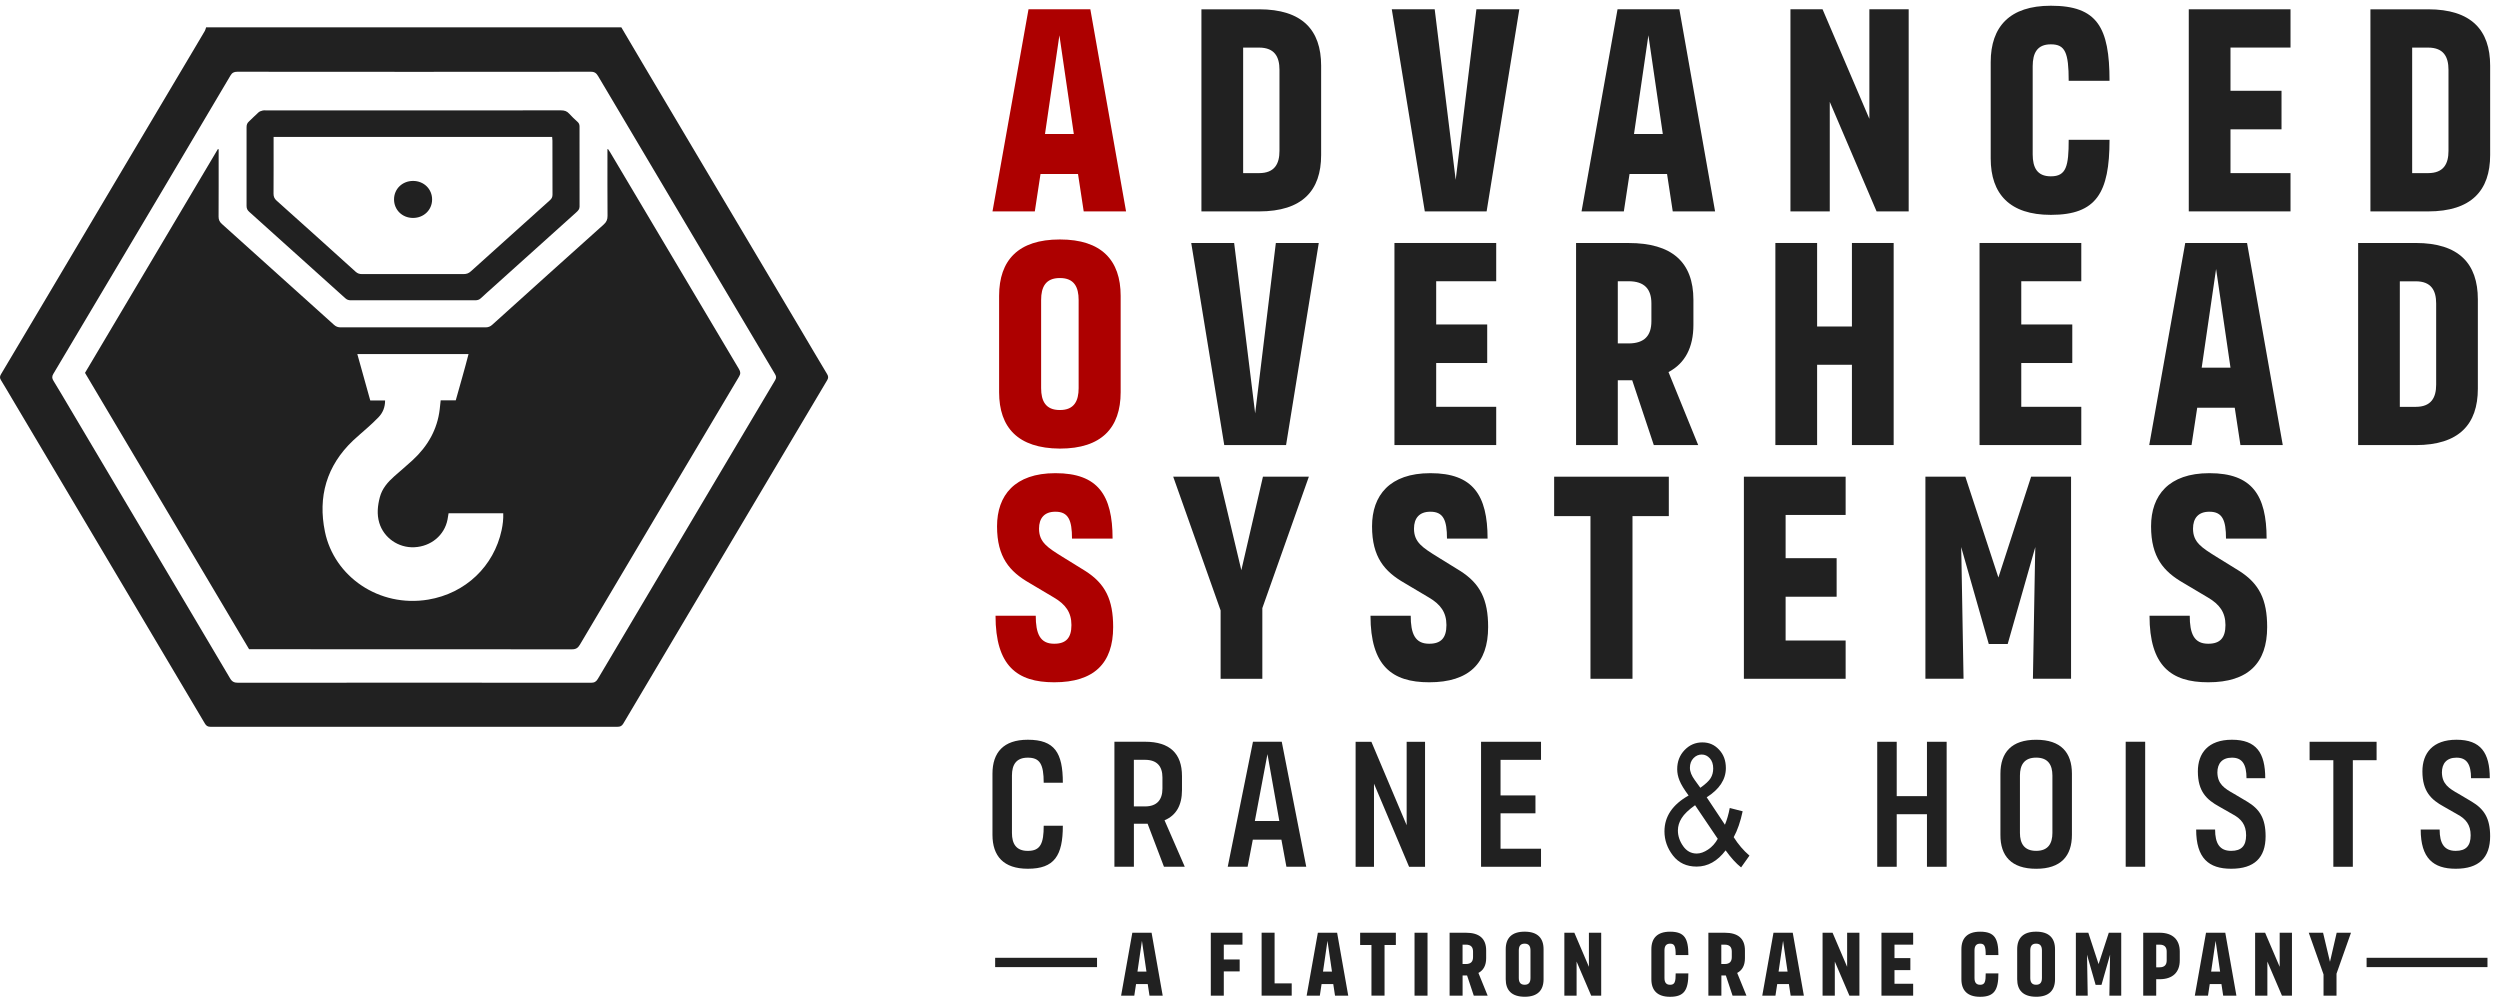 <?xml version="1.0" encoding="UTF-8"?> <svg xmlns="http://www.w3.org/2000/svg" width="213" height="85" viewBox="0 0 213 85" fill="none"><path d="M93.467 81.604H84.787V82.398H93.467V81.604Z" fill="#212121"></path><path d="M211.933 81.604H201.634V82.398H211.933V81.604Z" fill="#212121"></path><path d="M95.937 18.01H92.332L91.847 14.825H88.651L88.166 18.01H84.561L87.629 0.792H92.897L95.94 18.01H95.937ZM90.261 3.007L89.034 11.416H91.489L90.261 3.007Z" fill="#AD0000"></path><path d="M107.269 0.792C110.951 0.792 112.561 2.559 112.561 5.595V13.21C112.561 16.245 110.951 18.012 107.269 18.012H102.361V0.795H107.269V0.792ZM105.916 14.75H107.272C108.601 14.75 109.011 13.953 109.011 12.861V5.944C109.011 4.849 108.603 4.055 107.272 4.055H105.916V14.753V14.75Z" fill="#212121"></path><path d="M124.025 15.323L125.789 0.792H129.446L126.66 18.01H121.393L118.58 0.792H122.236L124.025 15.323Z" fill="#212121"></path><path d="M146.122 18.01H142.518L142.033 14.825H138.836L138.351 18.01H134.747L137.814 0.792H143.082L146.125 18.01H146.122ZM140.444 3.007L139.217 11.416H141.671L140.444 3.007Z" fill="#212121"></path><path d="M159.27 0.792H162.62V18.01H159.884L155.896 8.679V18.01H152.546V0.792H155.282L159.27 10.123V0.792Z" fill="#212121"></path><path d="M176.253 6.888C176.253 4.473 175.946 3.778 174.744 3.778H174.719C173.569 3.778 173.185 4.524 173.185 5.643V13.157C173.185 14.276 173.569 15.022 174.719 15.022H174.744C176.048 15.022 176.253 14.151 176.253 11.912H179.732C179.732 16.44 178.606 18.306 174.747 18.306H174.722C171.243 18.306 169.608 16.539 169.608 13.503V5.292C169.608 2.256 171.243 0.489 174.722 0.489H174.747C178.685 0.489 179.732 2.33 179.732 6.883H176.253V6.888Z" fill="#212121"></path><path d="M195.152 0.792V4.052H190.038V7.735H194.385V11.019H190.038V14.75H195.152V18.01H186.483V0.792H195.152Z" fill="#212121"></path><path d="M206.869 0.792C210.55 0.792 212.161 2.559 212.161 5.595V13.21C212.161 16.245 210.55 18.012 206.869 18.012H201.96V0.795H206.869V0.792ZM205.516 14.75H206.872C208.2 14.75 208.611 13.953 208.611 12.861V5.944C208.611 4.849 208.203 4.055 206.872 4.055H205.516V14.753V14.75Z" fill="#212121"></path><path d="M90.314 20.403C93.842 20.403 95.48 22.17 95.48 25.206V33.417C95.48 36.453 93.845 38.22 90.314 38.22H90.29C86.734 38.196 85.124 36.429 85.124 33.417V25.206C85.124 22.17 86.759 20.403 90.29 20.403H90.314ZM90.314 34.934C91.517 34.934 91.9 34.163 91.9 33.068V25.555C91.9 24.459 91.517 23.689 90.314 23.689H90.29C89.087 23.689 88.704 24.459 88.704 25.555V33.068C88.704 34.163 89.087 34.934 90.29 34.934H90.314Z" fill="#AD0000"></path><path d="M106.938 35.233L108.702 20.702H112.359L109.573 37.919H104.306L101.493 20.702H105.149L106.941 35.233H106.938Z" fill="#212121"></path><path d="M127.477 20.702V23.962H122.363V27.645H126.71V30.929H122.363V34.66H127.477V37.919H118.807V20.702H127.477Z" fill="#212121"></path><path d="M144.69 37.922H140.904L139.063 32.397H137.836V37.922H134.281V20.705H138.757C142.438 20.705 144.279 22.323 144.279 25.555V27.672C144.279 29.612 143.564 30.955 142.156 31.701L144.687 37.922H144.69ZM137.836 23.962V29.26H138.757C140.112 29.26 140.699 28.588 140.699 27.368V25.851C140.699 24.633 140.11 23.962 138.757 23.962H137.836Z" fill="#212121"></path><path d="M157.784 27.818V20.702H161.34V37.919H157.784V31.078H154.818V37.919H151.262V20.702H154.818V27.818H157.784Z" fill="#212121"></path><path d="M177.326 20.702V23.962H172.212V27.645H176.559V30.929H172.212V34.66H177.326V37.919H168.657V20.702H177.326Z" fill="#212121"></path><path d="M194.489 37.922H190.885L190.4 34.737H187.203L186.718 37.922H183.114L186.182 20.705H191.449L194.492 37.922H194.489ZM188.811 22.917L187.584 31.326H190.038L188.811 22.917Z" fill="#212121"></path><path d="M205.821 20.702C209.503 20.702 211.113 22.469 211.113 25.505V33.119C211.113 36.155 209.503 37.922 205.821 37.922H200.913V20.705H205.821V20.702ZM204.465 34.663H205.821C207.15 34.663 207.561 33.866 207.561 32.773V25.857C207.561 24.761 207.152 23.967 205.821 23.967H204.465V34.665V34.663Z" fill="#212121"></path><path d="M91.335 45.888C91.335 44.321 91.028 43.599 89.93 43.599H89.905C88.985 43.599 88.525 44.145 88.525 45.041C88.525 46.211 89.267 46.659 90.544 47.456L92.436 48.626C94.176 49.721 94.841 51.088 94.841 53.428C94.841 56.515 93.206 58.13 89.829 58.13H89.804C86.659 58.13 84.819 56.736 84.819 52.458H88.246C88.246 53.975 88.604 54.846 89.804 54.846H89.829C90.826 54.846 91.286 54.348 91.286 53.255C91.286 52.162 90.774 51.488 89.804 50.915L87.709 49.67C86.021 48.7 84.948 47.482 84.948 44.843C84.948 42.205 86.457 40.315 89.908 40.315H89.933C93.538 40.315 94.792 42.181 94.792 45.888H91.341H91.335Z" fill="#AD0000"></path><path d="M105.763 48.575L107.603 40.614H111.515L107.551 51.811V57.832H103.996V52.008L99.956 40.611H103.867L105.76 48.573L105.763 48.575Z" fill="#212121"></path><path d="M123.283 45.888C123.283 44.321 122.976 43.599 121.877 43.599H121.853C120.932 43.599 120.472 44.145 120.472 45.041C120.472 46.211 121.214 46.659 122.491 47.456L124.384 48.626C126.123 49.721 126.789 51.088 126.789 53.428C126.789 56.515 125.153 58.13 121.776 58.13H121.751C118.607 58.13 116.766 56.736 116.766 52.458H120.193C120.193 53.975 120.552 54.846 121.754 54.846H121.779C122.776 54.846 123.236 54.348 123.236 53.255C123.236 52.162 122.724 51.488 121.754 50.915L119.659 49.67C117.971 48.7 116.898 47.482 116.898 44.843C116.898 42.205 118.407 40.315 121.858 40.315H121.883C125.488 40.315 126.742 42.181 126.742 45.888H123.291H123.283Z" fill="#212121"></path><path d="M142.183 40.614V43.973H139.088V57.832H135.508V43.973H132.413V40.614H142.18H142.183Z" fill="#212121"></path><path d="M157.248 40.614V43.874H152.134V47.557H156.481V50.841H152.134V54.572H157.248V57.832H148.579V40.614H157.248Z" fill="#212121"></path><path d="M170.266 49.196L173.052 40.611H176.454V57.829H173.205L173.383 47.704L173.408 46.608L171.055 54.871H169.444L167.091 46.608L167.116 47.704L167.294 57.829H164.045V40.611H167.447L170.261 49.196H170.266Z" fill="#212121"></path><path d="M189.656 45.888C189.656 44.321 189.349 43.599 188.25 43.599H188.226C187.305 43.599 186.845 44.145 186.845 45.041C186.845 46.211 187.588 46.659 188.864 47.456L190.757 48.626C192.496 49.721 193.162 51.088 193.162 53.428C193.162 56.515 191.526 58.13 188.149 58.13H188.124C184.98 58.13 183.139 56.736 183.139 52.458H186.566C186.566 53.975 186.925 54.846 188.127 54.846H188.152C189.149 54.846 189.609 54.348 189.609 53.255C189.609 52.162 189.097 51.488 188.127 50.915L186.032 49.67C184.344 48.7 183.271 47.482 183.271 44.843C183.271 42.205 184.78 40.315 188.231 40.315H188.256C191.861 40.315 193.115 42.181 193.115 45.888H189.664H189.656Z" fill="#212121"></path><path d="M88.924 66.693C88.924 65.107 88.593 64.553 87.579 64.553H87.563C86.582 64.553 86.218 65.153 86.218 66.077V70.971C86.218 71.893 86.582 72.495 87.563 72.495H87.579C88.656 72.495 88.924 71.848 88.924 70.355H90.554C90.554 72.909 89.826 74.017 87.579 74.017H87.563C85.506 74.017 84.558 72.94 84.558 71.123V65.92C84.558 64.105 85.506 63.026 87.563 63.026H87.579C89.856 63.026 90.554 64.135 90.554 66.688H88.924V66.693Z" fill="#212121"></path><path d="M100.941 73.846H99.169L97.777 70.184H96.608V73.846H94.948V63.196H97.558C99.678 63.196 100.705 64.211 100.705 66.12V67.319C100.705 68.596 100.215 69.472 99.218 69.888L100.941 73.844V73.846ZM96.605 64.736V68.707H97.553C98.58 68.707 99.04 68.137 99.04 67.183V66.245C99.04 65.291 98.583 64.736 97.553 64.736H96.605Z" fill="#212121"></path><path d="M111.295 73.846H109.602L109.175 71.538H106.74L106.296 73.846H104.603L106.753 63.196H109.205L111.292 73.846H111.295ZM107.989 64.243L106.912 69.952H108.999L107.986 64.243H107.989Z" fill="#212121"></path><path d="M119.847 63.199H121.414V73.849H120.053L117.064 66.77V73.849H115.498V63.199H116.842L119.847 70.309V63.199Z" fill="#212121"></path><path d="M131.295 63.199V64.739H127.846V67.77H130.821V69.294H127.846V72.311H131.295V73.849H126.186V63.199H131.295Z" fill="#212121"></path><path d="M164.177 67.831V63.199H165.854V73.849H164.177V69.371H161.6V73.849H159.94V63.199H161.6V67.831H164.177Z" fill="#212121"></path><path d="M173.49 63.028C175.578 63.028 176.528 64.105 176.528 65.922V71.125C176.528 72.94 175.58 74.019 173.49 74.019H173.474C171.37 74.019 170.422 72.927 170.436 71.125V65.922C170.436 64.107 171.384 63.028 173.474 63.028H173.49ZM173.49 72.492C174.504 72.492 174.865 71.861 174.865 70.968V66.074C174.865 65.181 174.501 64.55 173.49 64.55H173.474C172.46 64.55 172.099 65.181 172.099 66.074V70.968C172.099 71.861 172.463 72.492 173.474 72.492H173.49Z" fill="#212121"></path><path d="M181.109 73.846V63.196H182.769V73.846H181.109Z" fill="#212121"></path><path d="M191.402 66.307C191.402 65.121 191.038 64.553 190.17 64.553H190.153C189.331 64.553 188.921 65.046 188.921 65.814C188.937 66.8 189.507 67.168 190.359 67.645L191.449 68.292C192.509 68.924 193.029 69.707 193.029 71.248C193.029 73.079 192.065 74.017 190.104 74.017H190.087C188.189 74.017 187.113 73.124 187.113 70.678H188.726C188.726 71.864 189.121 72.493 190.087 72.493H190.104C190.959 72.493 191.369 72.077 191.369 71.168C191.369 70.259 190.942 69.769 190.263 69.398L189.077 68.721C188.017 68.138 187.258 67.445 187.258 65.72C187.258 64.166 188.143 63.026 190.153 63.026H190.17C192.227 63.026 192.999 64.135 192.999 66.304H191.402V66.307Z" fill="#212121"></path><path d="M202.485 63.199V64.769H200.461V73.849H198.801V64.769H196.777V63.199H202.485Z" fill="#212121"></path><path d="M210.533 66.307C210.533 65.121 210.169 64.553 209.301 64.553H209.284C208.462 64.553 208.051 65.046 208.051 65.814C208.068 66.8 208.638 67.168 209.49 67.645L210.58 68.292C211.64 68.924 212.16 69.707 212.16 71.248C212.16 73.079 211.196 74.017 209.235 74.017H209.218C207.32 74.017 206.244 73.124 206.244 70.678H207.857C207.857 71.864 208.251 72.493 209.218 72.493H209.235C210.089 72.493 210.5 72.077 210.5 71.168C210.5 70.259 210.073 69.769 209.394 69.398L208.208 68.721C207.148 68.138 206.389 67.445 206.389 65.72C206.389 64.166 207.274 63.026 209.284 63.026H209.301C211.358 63.026 212.13 64.135 212.13 66.304H210.533V66.307Z" fill="#212121"></path><path d="M147.025 72.45C146.326 73.372 145.502 73.833 144.554 73.833C143.697 73.833 143.028 73.521 142.541 72.898C142.056 72.274 141.812 71.584 141.812 70.829C141.812 69.569 142.497 68.551 143.869 67.778C143.488 67.263 143.231 66.84 143.097 66.506C142.962 66.173 142.897 65.851 142.897 65.534C142.897 64.889 143.105 64.345 143.524 63.908C143.943 63.471 144.447 63.252 145.036 63.252C145.625 63.252 146.077 63.457 146.463 63.87C146.852 64.281 147.044 64.803 147.044 65.438C147.044 66.41 146.499 67.239 145.411 67.93L146.964 70.267C147.131 69.867 147.271 69.39 147.375 68.841L148.474 69.121C148.287 70.006 148.033 70.742 147.712 71.328C148.098 71.944 148.548 72.466 149.054 72.898L148.342 73.902C147.918 73.569 147.477 73.087 147.022 72.45H147.025ZM146.351 71.464L144.42 68.604C143.875 68.99 143.494 69.356 143.28 69.697C143.064 70.038 142.957 70.392 142.957 70.755C142.957 71.221 143.105 71.664 143.401 72.087C143.697 72.511 144.083 72.722 144.562 72.722C144.869 72.722 145.189 72.607 145.529 72.381C145.869 72.154 146.143 71.847 146.354 71.464H146.351ZM144.869 67.119C145.31 66.808 145.603 66.533 145.748 66.296C145.893 66.059 145.965 65.784 145.965 65.472C145.965 65.11 145.869 64.822 145.677 64.609C145.485 64.395 145.255 64.286 144.987 64.286C144.718 64.286 144.48 64.39 144.28 64.601C144.08 64.811 143.981 65.083 143.981 65.416C143.981 65.749 144.121 66.088 144.398 66.469L144.869 67.119Z" fill="#212121"></path><path d="M99.06 84.831H97.937L97.786 83.84H96.792L96.641 84.831H95.518L96.474 79.469H98.115L99.062 84.831H99.06ZM97.293 80.159L96.912 82.779H97.677L97.293 80.159Z" fill="#212121"></path><path d="M105.859 79.469V80.484H104.267V81.747H105.62V82.763H104.267V84.831H103.161V79.469H105.861H105.859Z" fill="#212121"></path><path d="M108.595 79.469V83.784H110.053V84.829H107.489V79.466H108.595V79.469Z" fill="#212121"></path><path d="M114.867 84.831H113.744L113.594 83.84H112.599L112.449 84.831H111.326L112.282 79.469H113.922L114.87 84.831H114.867ZM113.101 80.159L112.72 82.779H113.484L113.101 80.159Z" fill="#212121"></path><path d="M118.927 79.469V80.513H117.963V84.828H116.848V80.513H115.884V79.469H118.927Z" fill="#212121"></path><path d="M120.518 84.831V79.469H121.625V84.831H120.518Z" fill="#212121"></path><path d="M126.744 84.831H125.566L124.994 83.109H124.613V84.831H123.506V79.469H124.901C126.046 79.469 126.621 79.972 126.621 80.98V81.638C126.621 82.243 126.399 82.662 125.961 82.894L126.749 84.831H126.744ZM124.61 80.484V82.134H124.898C125.32 82.134 125.503 81.926 125.503 81.545V81.073C125.503 80.695 125.32 80.484 124.898 80.484H124.61Z" fill="#212121"></path><path d="M129.904 79.378C131.002 79.378 131.512 79.927 131.512 80.873V83.429C131.512 84.376 131.002 84.924 129.904 84.924H129.895C128.789 84.916 128.288 84.368 128.288 83.429V80.873C128.288 79.927 128.797 79.378 129.895 79.378H129.904ZM129.904 83.901C130.279 83.901 130.397 83.661 130.397 83.32V80.98C130.397 80.639 130.279 80.399 129.904 80.399H129.895C129.52 80.399 129.402 80.639 129.402 80.98V83.32C129.402 83.661 129.523 83.901 129.895 83.901H129.904Z" fill="#212121"></path><path d="M135.378 79.469H136.422V84.831H135.57L134.326 81.926V84.831H133.283V79.469H134.135L135.375 82.374V79.469H135.378Z" fill="#212121"></path><path d="M142.767 81.369C142.767 80.617 142.671 80.401 142.298 80.401H142.29C141.931 80.401 141.813 80.633 141.813 80.982V83.322C141.813 83.671 141.934 83.903 142.29 83.903H142.298C142.704 83.903 142.767 83.631 142.767 82.936H143.849C143.849 84.346 143.498 84.927 142.295 84.927H142.287C141.205 84.927 140.696 84.378 140.696 83.431V80.876C140.696 79.929 141.205 79.38 142.287 79.38H142.295C143.523 79.38 143.849 79.953 143.849 81.371H142.767V81.369Z" fill="#212121"></path><path d="M148.792 84.831H147.614L147.042 83.109H146.661V84.831H145.554V79.469H146.948C148.093 79.469 148.669 79.972 148.669 80.98V81.638C148.669 82.243 148.447 82.662 148.008 82.894L148.797 84.831H148.792ZM146.655 80.484V82.134H146.943C147.365 82.134 147.548 81.926 147.548 81.545V81.073C147.548 80.695 147.365 80.484 146.943 80.484H146.655Z" fill="#212121"></path><path d="M153.687 84.831H152.564L152.413 83.84H151.419L151.268 84.831H150.145L151.101 79.469H152.742L153.689 84.831H153.687ZM151.917 80.159L151.536 82.779H152.301L151.917 80.159Z" fill="#212121"></path><path d="M157.378 79.469H158.422V84.831H157.57L156.326 81.926V84.831H155.283V79.469H156.135L157.375 82.374V79.469H157.378Z" fill="#212121"></path><path d="M163.001 79.469V80.484H161.41V81.63H162.763V82.654H161.41V83.816H163.001V84.831H160.3V79.469H163.001Z" fill="#212121"></path><path d="M169.182 81.369C169.182 80.617 169.086 80.401 168.713 80.401H168.705C168.346 80.401 168.228 80.633 168.228 80.982V83.322C168.228 83.671 168.349 83.903 168.705 83.903H168.713C169.119 83.903 169.182 83.631 169.182 82.936H170.264C170.264 84.346 169.913 84.927 168.71 84.927H168.702C167.62 84.927 167.111 84.378 167.111 83.431V80.876C167.111 79.929 167.62 79.38 168.702 79.38H168.71C169.938 79.38 170.264 79.953 170.264 81.371H169.182V81.369Z" fill="#212121"></path><path d="M173.48 79.378C174.578 79.378 175.088 79.927 175.088 80.873V83.429C175.088 84.376 174.578 84.924 173.48 84.924H173.472C172.365 84.916 171.864 84.368 171.864 83.429V80.873C171.864 79.927 172.373 79.378 173.472 79.378H173.48ZM173.48 83.901C173.855 83.901 173.973 83.661 173.973 83.32V80.98C173.973 80.639 173.855 80.399 173.48 80.399H173.472C173.096 80.399 172.979 80.639 172.979 80.98V83.32C172.979 83.661 173.099 83.901 173.472 83.901H173.48Z" fill="#212121"></path><path d="M178.8 82.142L179.669 79.469H180.729V84.831H179.718L179.773 81.678L179.781 81.337L179.047 83.909H178.546L177.811 81.337L177.82 81.678L177.874 84.831H176.864V79.469H177.924L178.8 82.142Z" fill="#212121"></path><path d="M183.996 79.469C185.141 79.469 185.716 80.087 185.716 81.073V81.825C185.716 82.808 185.144 83.429 183.996 83.429H183.709V84.831H182.602V79.469H183.996ZM184.602 81.073C184.602 80.695 184.418 80.484 183.996 80.484H183.709V82.414H183.996C184.418 82.414 184.602 82.203 184.602 81.825V81.073Z" fill="#212121"></path><path d="M190.539 84.831H189.416L189.266 83.84H188.271L188.121 84.831H186.998L187.953 79.469H189.594L190.542 84.831H190.539ZM188.77 80.159L188.389 82.779H189.153L188.77 80.159Z" fill="#212121"></path><path d="M194.232 79.469H195.275V84.831H194.423L193.18 81.926V84.831H192.136V79.469H192.988L194.229 82.374V79.469H194.232Z" fill="#212121"></path><path d="M198.513 81.95L199.085 79.471H200.304L199.071 82.957V84.831H197.965V83.019L196.707 79.471H197.926L198.515 81.95H198.513Z" fill="#212121"></path><path d="M52.937 2.328C53.6 3.45 54.26 4.575 54.926 5.697C56.578 8.482 58.232 11.268 59.884 14.05C62.653 18.712 65.425 23.373 68.195 28.037C68.953 29.317 69.704 30.601 70.471 31.875C70.586 32.067 70.588 32.209 70.471 32.4C68.468 35.761 66.472 39.127 64.475 42.494C62.505 45.809 60.538 49.125 58.569 52.44C56.748 55.511 54.92 58.578 53.104 61.651C52.981 61.859 52.839 61.923 52.6 61.923C41.047 61.918 29.49 61.918 17.936 61.923C17.684 61.923 17.566 61.83 17.449 61.633C15.386 58.147 13.315 54.666 11.247 51.182C7.823 45.417 4.402 39.653 0.978 33.888C0.679 33.386 0.389 32.88 0.08 32.384C-0.033 32.203 -0.022 32.065 0.085 31.886C1.381 29.714 2.671 27.539 3.961 25.364C6.133 21.705 8.305 18.043 10.477 14.383C12.526 10.929 14.578 7.478 16.63 4.023C16.904 3.562 17.183 3.101 17.451 2.635C17.506 2.542 17.525 2.43 17.561 2.326C29.35 2.326 41.14 2.326 52.929 2.326L52.937 2.328ZM35.272 58.163C40.301 58.163 45.328 58.163 50.357 58.171C50.645 58.171 50.798 58.075 50.935 57.843C52.699 54.858 54.471 51.878 56.241 48.898C57.851 46.182 59.462 43.467 61.075 40.751C62.727 37.965 64.376 35.18 66.036 32.4C66.154 32.203 66.146 32.067 66.031 31.875C63.689 27.944 61.358 24.005 59.021 20.071C56.337 15.545 53.647 11.02 50.965 6.494C50.82 6.249 50.675 6.113 50.349 6.113C40.304 6.124 30.26 6.124 20.212 6.113C19.93 6.113 19.774 6.201 19.634 6.438C17.769 9.602 15.896 12.76 14.019 15.918C10.864 21.23 7.708 26.542 4.547 31.849C4.418 32.065 4.421 32.23 4.553 32.44C5.016 33.192 5.459 33.952 5.909 34.709C8.07 38.349 10.228 41.99 12.389 45.631C14.794 49.684 17.205 53.736 19.602 57.795C19.771 58.085 19.96 58.173 20.292 58.171C25.285 58.16 30.279 58.163 35.272 58.163Z" fill="#212121"></path><path d="M7.242 31.769C11.022 25.401 14.794 19.053 18.563 12.702C18.585 12.707 18.607 12.712 18.629 12.717C18.629 12.838 18.629 12.957 18.629 13.077C18.629 14.874 18.634 16.67 18.623 18.466C18.623 18.73 18.708 18.906 18.906 19.082C22.094 21.942 25.277 24.807 28.46 27.678C28.627 27.827 28.797 27.891 29.021 27.891C33.138 27.886 37.255 27.886 41.372 27.891C41.597 27.891 41.767 27.824 41.934 27.675C45.097 24.82 48.261 21.969 51.436 19.128C51.672 18.917 51.765 18.704 51.762 18.395C51.748 16.609 51.754 14.826 51.754 13.04V12.712C51.77 12.707 51.787 12.701 51.803 12.699C51.863 12.79 51.926 12.88 51.984 12.973C55.641 19.13 59.295 25.29 62.96 31.444C63.099 31.678 63.11 31.849 62.965 32.089C58.437 39.698 53.918 47.312 49.404 54.93C49.239 55.207 49.072 55.322 48.727 55.322C39.721 55.311 30.717 55.313 21.71 55.313H21.223C16.572 47.478 11.918 39.639 7.245 31.771L7.242 31.769ZM38.219 43.728C38.187 43.93 38.162 44.098 38.129 44.266C37.869 45.604 36.724 46.558 35.3 46.625C33.941 46.689 32.697 45.823 32.314 44.543C32.095 43.81 32.174 43.08 32.363 42.358C32.558 41.622 33.04 41.07 33.599 40.575C34.116 40.116 34.65 39.674 35.16 39.202C36.439 38.021 37.258 36.603 37.463 34.876C37.494 34.631 37.516 34.386 37.546 34.111H38.83C39.2 32.779 39.584 31.481 39.92 30.164H30.443C30.816 31.5 31.177 32.8 31.547 34.122H32.81C32.81 34.693 32.621 35.159 32.254 35.545C31.947 35.871 31.61 36.172 31.276 36.473C30.884 36.83 30.468 37.166 30.084 37.531C27.811 39.69 27.074 42.342 27.685 45.303C28.471 49.117 32.289 51.782 36.483 51.087C39.671 50.556 42.082 48.237 42.739 45.162C42.838 44.698 42.895 44.226 42.876 43.728H38.217H38.219Z" fill="#212121"></path><path d="M35.199 9.407C39.395 9.407 43.594 9.407 47.79 9.402C48.081 9.402 48.3 9.463 48.494 9.684C48.714 9.935 48.965 10.159 49.209 10.385C49.33 10.494 49.376 10.617 49.376 10.777C49.374 13.05 49.371 15.324 49.379 17.597C49.379 17.826 49.256 17.946 49.111 18.08C46.758 20.193 44.408 22.309 42.057 24.426C41.696 24.751 41.331 25.068 40.978 25.401C40.833 25.54 40.68 25.585 40.48 25.585C36.949 25.58 33.418 25.58 29.887 25.585C29.701 25.585 29.561 25.537 29.422 25.412C26.696 22.954 23.968 20.5 21.234 18.048C21.075 17.906 21.007 17.762 21.007 17.549C21.015 15.31 21.015 13.072 21.007 10.833C21.007 10.636 21.056 10.489 21.207 10.353C21.489 10.097 21.746 9.817 22.034 9.567C22.127 9.484 22.272 9.447 22.398 9.412C22.486 9.388 22.585 9.407 22.678 9.407C26.852 9.407 31.027 9.407 35.201 9.407H35.199ZM23.311 11.667C23.311 11.827 23.311 11.95 23.311 12.072C23.311 13.549 23.316 15.028 23.305 16.505C23.305 16.752 23.376 16.923 23.565 17.093C25.82 19.108 28.066 21.131 30.309 23.16C30.471 23.303 30.63 23.352 30.84 23.352C33.727 23.346 36.615 23.346 39.502 23.352C39.757 23.352 39.937 23.282 40.121 23.114C42.364 21.086 44.613 19.066 46.865 17.048C47.015 16.912 47.075 16.774 47.073 16.576C47.067 15.041 47.07 13.509 47.067 11.974C47.067 11.875 47.051 11.776 47.043 11.667H23.308H23.311Z" fill="#212121"></path><path d="M35.175 18.568C34.265 18.562 33.569 17.875 33.572 16.982C33.575 16.095 34.279 15.415 35.194 15.415C36.12 15.415 36.829 16.116 36.815 17.019C36.802 17.904 36.092 18.576 35.175 18.568Z" fill="#212121"></path></svg> 